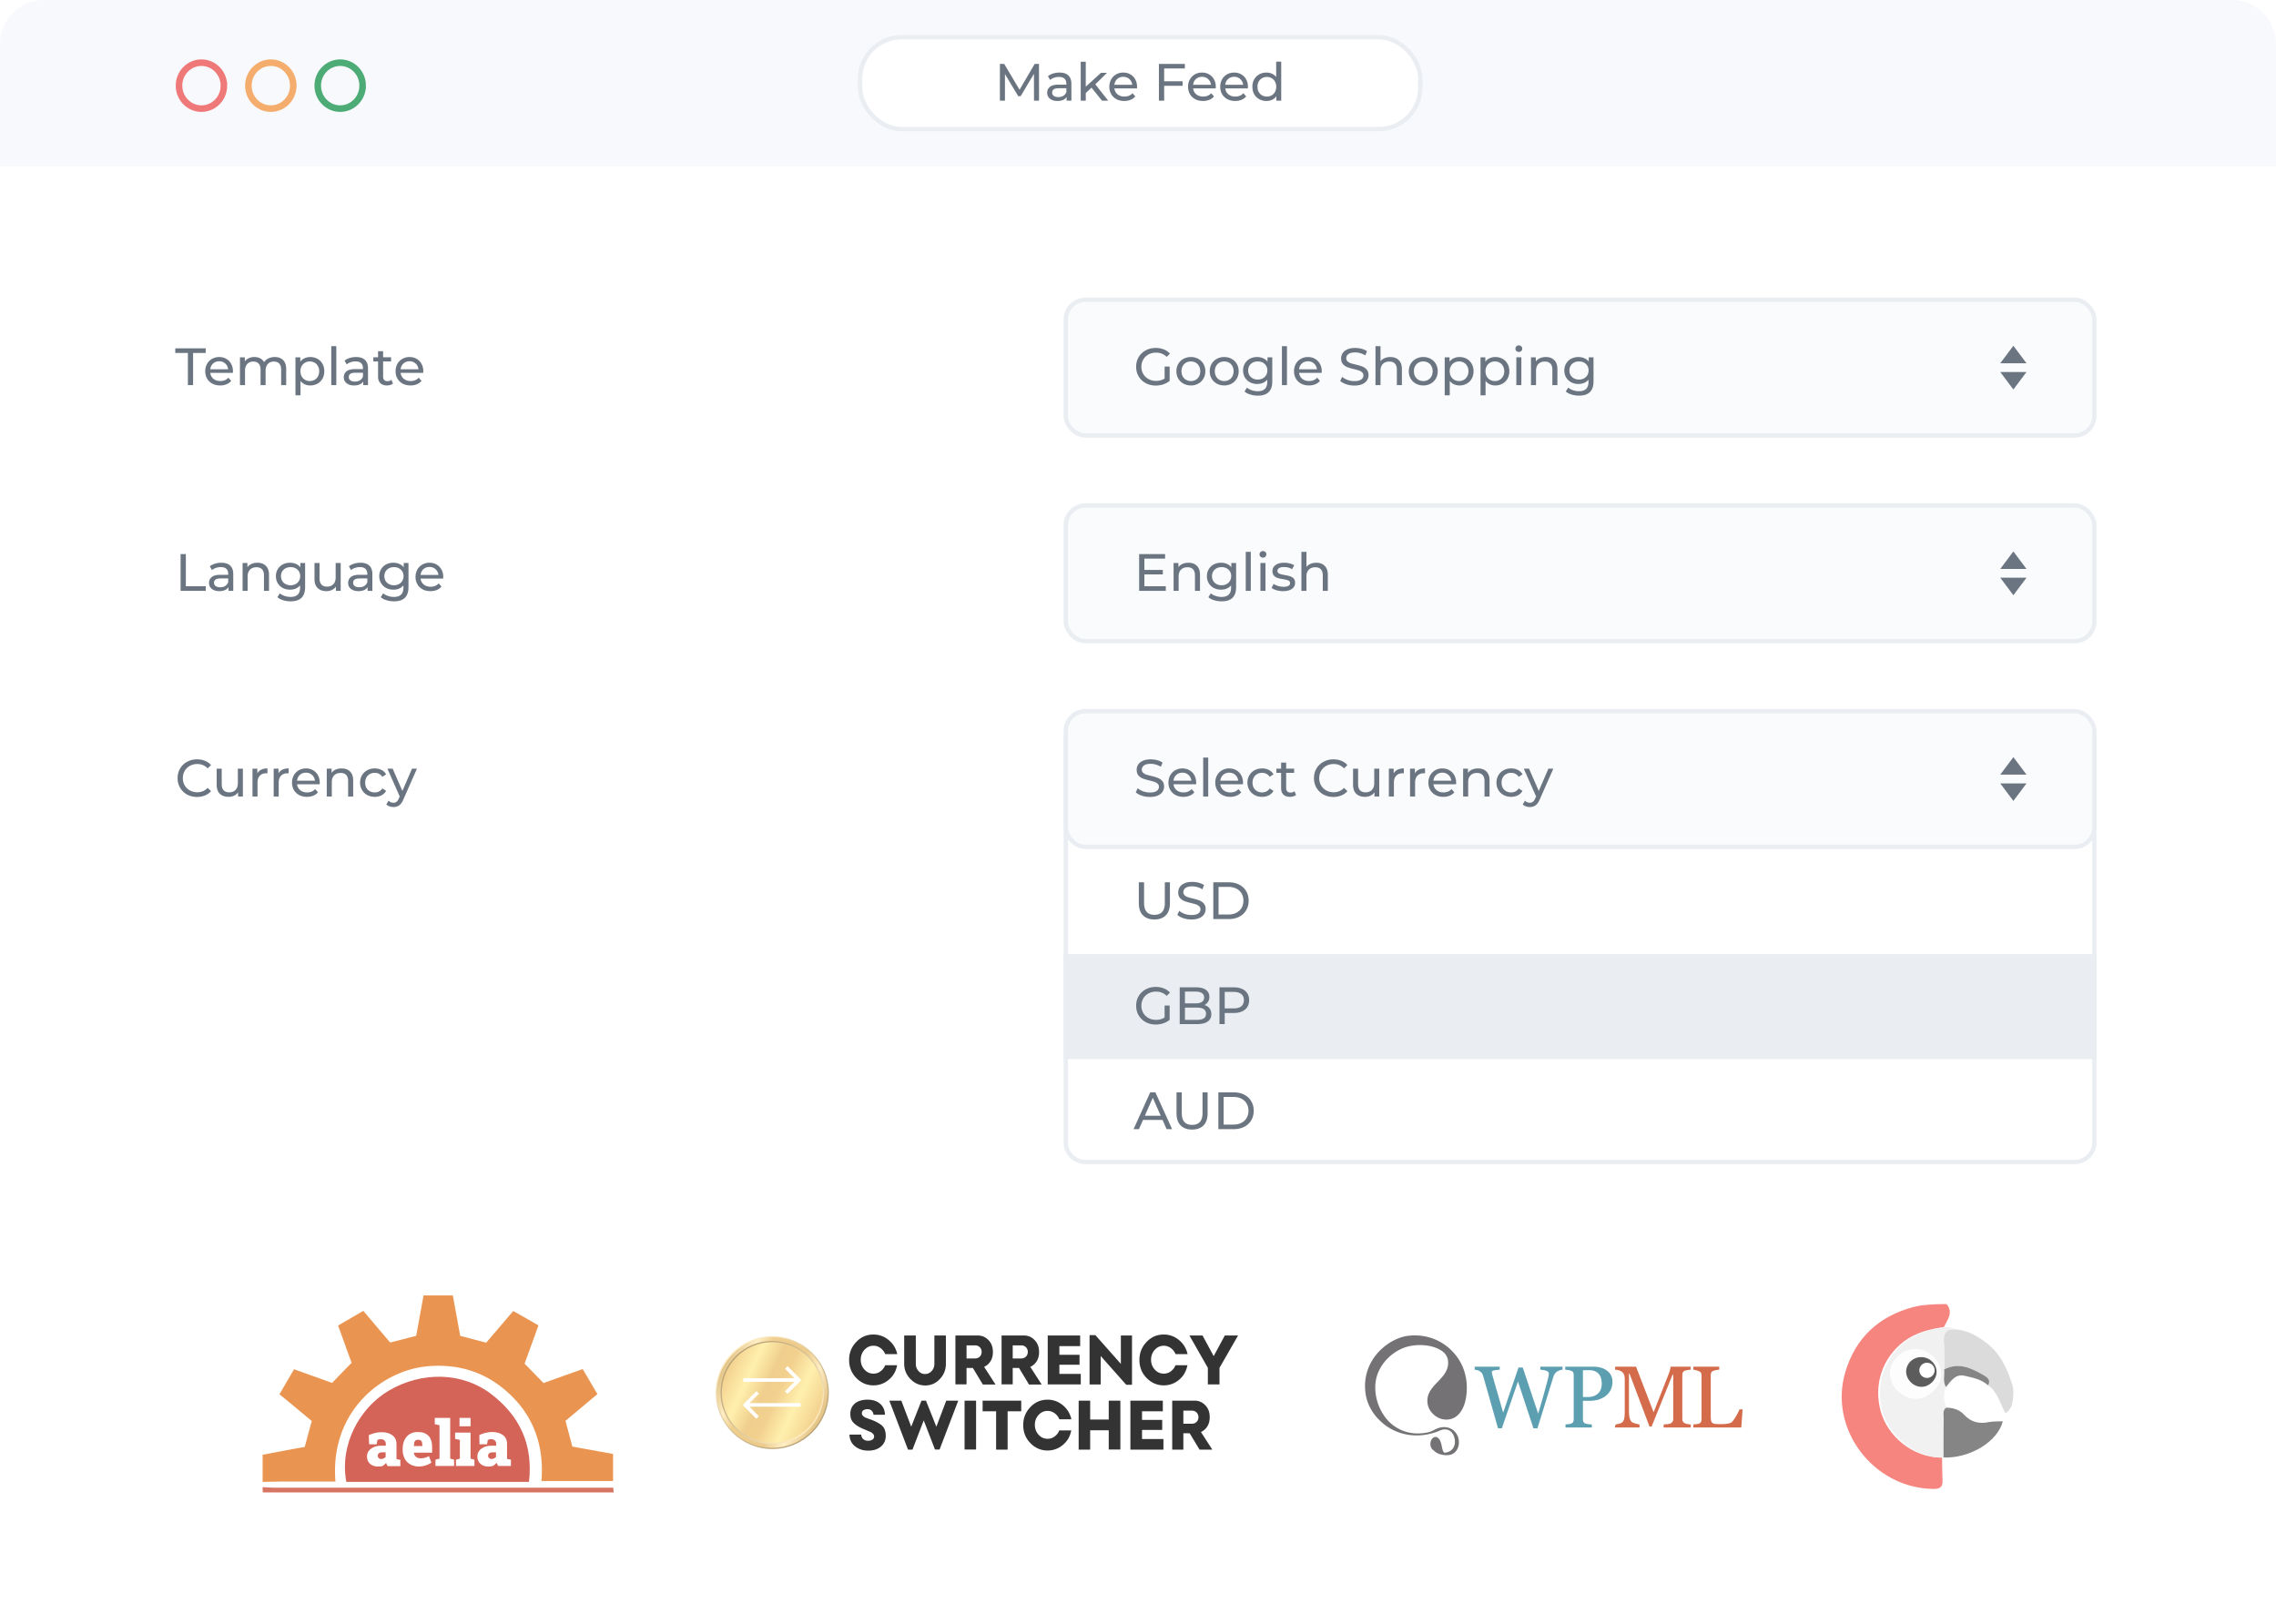 <svg xmlns="http://www.w3.org/2000/svg" xmlns:xlink="http://www.w3.org/1999/xlink" width="520" height="371" fill="none" viewBox="0 0 520 371"><g opacity=".8"><path fill="#fff" d="M0 10C0 4.477 4.477 0 10 0h500c5.523 0 10 4.477 10 10v351c0 5.523-4.477 10-10 10H10c-5.523 0-10-4.477-10-10V10z"/><path fill="#000" d="M203.044 315.277c-1.018.845-2.177 1.268-3.478 1.268-1.527 0-2.827-.564-3.93-1.691-1.103-1.128-1.64-2.51-1.64-4.117 0-1.607.537-2.961 1.64-4.117 1.103-1.156 2.403-1.692 3.93-1.692 1.301 0 2.46.423 3.478 1.269a5.625 5.625 0 0 1 1.951 3.215h-2.743a3.231 3.231 0 0 0-1.074-1.382 2.578 2.578 0 0 0-1.612-.536c-.82 0-1.498.31-2.064.931-.565.62-.848 1.381-.848 2.255 0 .875.283 1.636.848 2.256.566.621 1.244.931 2.064.931.594 0 1.131-.169 1.612-.536.48-.367.848-.818 1.046-1.382h2.742c-.254 1.382-.904 2.482-1.922 3.328zm4.948-.198c-.933-.959-1.414-2.143-1.414-3.496v-6.428h2.658v6.456c0 .649.198 1.184.622 1.664.424.479.905.676 1.498.676.594 0 1.075-.225 1.499-.676.424-.452.622-1.015.622-1.664v-6.456h2.629v6.456c0 1.353-.452 2.509-1.385 3.496-.933.987-2.036 1.466-3.365 1.466-1.328-.028-2.431-.507-3.364-1.494zm16.54 1.24l-2.262-3.749h-1.442v3.749h-2.545v-11.164h5.146c.961 0 1.753.366 2.432 1.071.678.705.989 1.607.989 2.707 0 .789-.17 1.494-.537 2.086a3.274 3.274 0 0 1-1.47 1.297l2.601 4.032h-2.912v-.029zm-3.704-5.92h1.951c.424 0 .791-.141 1.074-.423.283-.282.424-.649.424-1.071 0-.423-.141-.79-.424-1.072a1.454 1.454 0 0 0-1.046-.423h-1.979v2.989zm14.251 5.92l-2.262-3.749h-1.442v3.749h-2.545v-11.164h5.146c.961 0 1.753.366 2.431 1.071.679.705.99 1.607.99 2.707 0 .789-.17 1.494-.537 2.086a3.274 3.274 0 0 1-1.47 1.297l2.601 4.032h-2.912v-.029zm-3.704-5.92h1.951c.424 0 .791-.141 1.074-.423.283-.282.424-.649.424-1.071 0-.423-.141-.79-.424-1.072a1.454 1.454 0 0 0-1.046-.423h-1.979v2.989zm15.551 3.496v2.425h-7.549v-11.165h7.408v2.425h-4.75v1.973h4.608v2.284h-4.608v2.087h4.891v-.029zm11.705-8.742v11.251h-1.328l-5.825-6.57v6.513h-2.544v-11.278h1.328l5.825 6.57v-6.486h2.544zm10.743 10.123c-1.018.846-2.177 1.269-3.478 1.269-1.527 0-2.827-.564-3.93-1.692-1.103-1.128-1.64-2.509-1.64-4.116 0-1.608.537-2.961 1.64-4.117 1.103-1.156 2.403-1.692 3.93-1.692 1.301 0 2.46.423 3.478 1.269a5.626 5.626 0 0 1 1.951 3.214h-2.743a3.228 3.228 0 0 0-1.074-1.381c-.481-.339-1.018-.536-1.612-.536-.82 0-1.498.31-2.064.931-.565.62-.848 1.381-.848 2.255 0 .874.283 1.636.848 2.256.566.62 1.244.93 2.064.93.594 0 1.131-.169 1.612-.535.48-.367.848-.818 1.046-1.382h2.742c-.282 1.382-.904 2.481-1.922 3.327zm9.245-2.734v3.778h-2.658v-3.778l-4.213-7.387h2.997l2.545 4.708 2.544-4.708h3.026l-4.241 7.387zm-83.265 17.93c-.82-.649-1.244-1.551-1.272-2.679h2.686c.028.48.198.818.509 1.072.311.253.679.338 1.074.338.368 0 .679-.085.962-.254.282-.169.395-.423.395-.733a.798.798 0 0 0-.282-.62 1.455 1.455 0 0 0-.594-.423c-.226-.085-.537-.226-.99-.423a16.47 16.47 0 0 1-1.498-.677 6.526 6.526 0 0 1-1.074-.733 2.815 2.815 0 0 1-.764-.986c-.17-.367-.226-.818-.226-1.325 0-.987.368-1.777 1.074-2.369.707-.564 1.668-.846 2.856-.846 1.131 0 2.064.282 2.799.874.735.593 1.131 1.438 1.188 2.566h-2.63a1.432 1.432 0 0 0-.424-.93 1.353 1.353 0 0 0-.933-.339c-.339 0-.65.085-.905.226-.254.141-.396.395-.396.705a.81.81 0 0 0 .255.592c.17.169.339.282.481.366.141.057.452.17.876.339a.656.656 0 0 0 .254.084c.651.226 1.16.451 1.527.649.368.197.764.423 1.103.705.339.282.594.62.735 1.015.141.394.226.845.226 1.381 0 1.043-.367 1.861-1.102 2.481-.736.62-1.697.93-2.913.93-1.187 0-2.177-.338-2.997-.986zm7.832-10.432h2.742l2.262 5.949 2.347-5.949h1.018l2.375 5.949 2.261-5.949h2.743l-4.269 11.165h-1.046l-2.573-6.654-2.573 6.682h-1.018l-4.269-11.193zm17.191 0h2.629v11.165h-2.629V320.04zm12.918 2.425h-3.082v8.768h-2.629v-8.768h-3.082v-2.425h8.821v2.425h-.028zm9.53 7.696c-1.018.846-2.177 1.269-3.478 1.269-1.527 0-2.827-.564-3.93-1.691-1.102-1.128-1.64-2.51-1.64-4.117 0-1.607.538-2.96 1.64-4.116 1.103-1.156 2.403-1.692 3.93-1.692 1.301 0 2.46.423 3.478 1.269a5.626 5.626 0 0 1 1.951 3.214h-2.743a3.22 3.22 0 0 0-1.074-1.381c-.481-.339-1.018-.536-1.612-.536-.82 0-1.498.31-2.064.93-.565.621-.848 1.382-.848 2.256 0 .874.283 1.635.848 2.255.566.621 1.244.931 2.064.931.594 0 1.131-.169 1.612-.536.481-.366.848-.817 1.046-1.381h2.743c-.255 1.409-.905 2.481-1.923 3.326zm13.147-10.121v11.165h-2.658v-4.398h-4.241v4.426h-2.63V320.04h2.63v4.314h4.241v-4.314h2.658zm9.841 8.768v2.425h-7.549V320.04h7.407v2.425h-4.75v1.973h4.609v2.284h-4.609v2.086h4.892zm8.254 2.425l-2.262-3.75h-1.442v3.75h-2.545V320.04h5.146c.961 0 1.753.367 2.432 1.071.678.705.989 1.607.989 2.707 0 .789-.169 1.494-.537 2.086a3.268 3.268 0 0 1-1.47 1.297l2.601 4.032h-2.912zm-3.704-5.921h1.951c.424 0 .792-.141 1.074-.423.283-.282.424-.648.424-1.071 0-.423-.141-.789-.424-1.071a1.452 1.452 0 0 0-1.046-.423h-1.979v2.988z"/><path fill="url(#a)" d="M176.439 331.092c-7.125 0-12.921-5.78-12.921-12.885 0-7.133 5.796-12.885 12.921-12.885 7.125 0 12.921 5.78 12.921 12.885 0 7.105-5.796 12.885-12.921 12.885z"/><path fill="url(#b)" d="M176.439 330.809c-6.983 0-12.638-5.639-12.638-12.603 0-6.964 5.655-12.631 12.638-12.631 6.984 0 12.638 5.639 12.638 12.603 0 6.992-5.654 12.631-12.638 12.631z"/><path fill="url(#c)" d="M176.439 329.993c-6.531 0-11.818-5.273-11.818-11.786 0-6.512 5.287-11.813 11.818-11.813 6.532 0 11.819 5.272 11.819 11.785 0 6.541-5.287 11.814-11.819 11.814z"/><path fill="url(#d)" d="M176.44 329.683c-6.362 0-11.536-5.16-11.536-11.503 0-6.344 5.174-11.504 11.536-11.504 6.362 0 11.536 5.16 11.536 11.504 0 6.372-5.174 11.503-11.536 11.503z"/><path fill="url(#e)" d="M168.89 311.88h14.99v14.1h-14.99z"/><path fill="#fff" d="M182.826 315.614c.17-.169.17-.422 0-.563l-2.884-2.876-.593.564 2.177 2.171H169.82v.817h11.706l-2.177 2.171.565.592 2.912-2.876zm-9.443 7.978l-2.177-2.171h11.705v-.817h-11.705l2.177-2.171-.565-.564-2.884 2.876c-.17.169-.17.423 0 .564l2.856 2.847.593-.564z"/><path fill="#CD523B" d="M60 339.801c.802.04 1.604.12 2.406.12h77.698c.04.441.08.761.12 1.081H60.04c-.04-.4-.04-.801-.04-1.201z"/><path fill="#E47A26" d="M130.762 330.53c-.521-1.999-1.042-3.917-1.563-5.875 2.445-2.038 4.811-4.037 7.296-6.115-1.162-1.958-2.245-3.836-3.367-5.715-3.128 1.119-6.094 2.158-8.941 3.197l-4.33-4.436c1.003-2.757 2.085-5.755 3.167-8.752-1.964-1.119-3.808-2.198-5.773-3.277-2.085 2.478-4.129 4.836-6.174 7.234-2.005-.52-3.929-1.04-5.934-1.559L103.46 296h-6.696a1303.55 1303.55 0 0 1-1.684 9.232c-2.044.519-3.969 1.039-5.933 1.519a977.97 977.97 0 0 1-6.134-7.234c-1.965 1.159-3.85 2.238-5.773 3.357 1.122 3.077 2.165 5.995 3.087 8.512-1.604 1.679-3.007 3.078-4.45 4.596-2.767-.999-5.694-2.038-8.7-3.117-1.163 1.998-2.246 3.877-3.328 5.715a593.483 593.483 0 0 1 7.377 6.115c-.562 2.038-1.043 3.876-1.604 5.915-2.927.519-5.853 1.079-8.78 1.638-.401.08-.401.08-.842.16v6.195c1.483-.04 2.967-.04 4.45-.08h12.188c-1.323-16.386 11.025-25.458 21.008-26.337 6.335-.56 12.108.919 17.079 4.875 6.896 5.476 9.663 12.789 8.981 21.342h16.358v-6.195c-3.168-.559-6.215-1.119-9.302-1.678z"/><path fill="#C93D2E" d="M79.123 338.602c-1.604-8.632 3.127-16.905 9.582-20.782 7.778-4.596 16.999-4.276 23.534.719 6.615 5.076 9.582 11.67 8.62 20.063H79.123z"/><path fill="#fff" d="M86.34 335.085c-.722 0-1.324-.199-1.805-.639-.481-.44-.681-.959-.681-1.679 0-.479.12-.879.4-1.239.281-.359.642-.639 1.163-.879s1.163-.32 1.924-.32h.802v-.399c0-.32-.08-.56-.28-.76-.2-.199-.441-.319-.842-.319-.16 0-.321 0-.441.04s-.28.08-.361.159l-.16.96h-1.724l-.08-2.079a7.94 7.94 0 0 1 1.363-.479c.48-.12 1.002-.2 1.563-.2 1.043 0 1.844.24 2.486.719.641.48.922 1.159.922 2.039v3.117c0 .12 0 .2.04.28l.842.16v1.439h-2.887c-.08-.08-.12-.2-.2-.32-.08-.12-.12-.28-.16-.44-.241.28-.482.52-.762.68-.28.159-.682.159-1.123.159zm.761-1.718c.16 0 .36-.04.521-.12.16-.08.32-.2.481-.32v-1.079h-.761c-.321 0-.602.08-.762.2a.7.7 0 0 0-.28.56c0 .239.08.399.24.559.16.16.32.2.561.2zm8.622 1.719c-.762 0-1.403-.16-1.965-.48-.561-.319-1.002-.759-1.283-1.319-.28-.559-.48-1.199-.48-1.878v-.28c0-.759.12-1.439.4-2.038.28-.599.682-1.079 1.203-1.399a3.285 3.285 0 0 1 1.924-.479c.682 0 1.283.119 1.764.399.481.28.842.64 1.083 1.159.24.52.36 1.159.36 1.879v1.279H94.56v.04c.04.239.12.439.24.639s.281.32.522.44c.24.12.48.16.802.16.32 0 .641-.04.922-.12.28-.08.641-.2.962-.36l.561 1.479c-.36.239-.761.439-1.243.599a4.98 4.98 0 0 1-1.603.28zm-1.163-4.676h1.924v-.2c0-.28-.04-.48-.08-.679a.613.613 0 0 0-.28-.4 1.04 1.04 0 0 0-.562-.16c-.24 0-.44.04-.601.16-.16.12-.24.28-.32.48 0 .279-.081.519-.081.799zm4.932 4.556v-1.439l.923-.24v-7.633l-1.083-.24v-1.439h3.528v9.312l.882.24v1.439h-4.25zm4.689 0v-1.439l.882-.24v-4.276l-1.083-.24v-1.439h3.529v5.955l.882.24v1.439h-4.21zm.802-9.073v-1.918h2.526v1.918h-2.526zm6.575 9.192c-.722 0-1.323-.199-1.804-.639-.481-.44-.682-.959-.682-1.679 0-.479.121-.879.401-1.238.241-.36.642-.64 1.163-.88.521-.239 1.163-.319 1.924-.319h.802v-.4c0-.32-.08-.56-.281-.759-.2-.2-.441-.32-.841-.32-.161 0-.321 0-.441.04-.121.04-.281.08-.361.16l-.161.959h-1.724l-.04-2.118c.441-.2.882-.36 1.363-.48a6.44 6.44 0 0 1 1.564-.2c1.042 0 1.844.24 2.486.72.641.479.922 1.159.922 2.038v3.117c0 .12 0 .2.04.28l.842.16v1.439h-2.887c-.08-.08-.12-.2-.2-.32-.08-.12-.121-.28-.161-.44-.24.28-.481.52-.761.68-.281.159-.722.199-1.163.199zm.762-1.718c.16 0 .361-.04.521-.12.16-.08.321-.2.481-.32v-1.079h-.762c-.32 0-.601.08-.761.2a.698.698 0 0 0-.281.56c0 .239.08.399.24.559.161.16.321.2.562.2z"/><g clip-path="url(#f)"><path fill="#524F54" d="M329.137 329.487c.318.717.279 1.788.749 2.355.039.032.08.061.126.088 2.766-.161 2.914-3.283 1.571-4.735-.613-.562-1.487-.799-2.536-.35-5.494 2.343-10.742.846-13.92-2.383-1.735-1.701-2.885-3.905-3.17-6.296-.908-7.614 5.394-12.413 9.722-12.94 3.898-.473 7.493.862 9.961 3.364 2.675 2.617 4.088 6.572 3.239 11.097-.392 2.084-1.642 4.678-4.444 4.681a4.235 4.235 0 0 1-3.031-1.305 4.046 4.046 0 0 1-1.281-2.694c-.27-4.108 5.074-5.237 4.721-9.364-.063-.735-.387-1.375-.902-1.91-1.629-1.531-4.872-2.124-7.84-1.525-3.653.739-7.163 4.028-7.777 7.985-.495 3.202.643 6.86 3.054 9.314 2.134 2.084 5.219 3.239 9.022 2.378 1.224-.277 2.153-1.415 4.167-1.101a2.92 2.92 0 0 1 1.71.887c1.604 1.482 1.348 4.607-.731 5.315-1.083.37-3.044.075-3.908-.866l-.023-.021a1.07 1.07 0 0 1-.296-.246c-.341-.28-.552-.814-.512-1.41.058-.851.605-1.508 1.22-1.466.25.016.474.145.647.35.218.179.382.462.462.798"/><path fill="#33879E" d="M365.404 318.068c.224-.313.367-.637.441-.973.074-.335.107-.636.107-.904 0-.369-.046-.75-.132-1.137a2.584 2.584 0 0 0-.46-1.012 2.34 2.34 0 0 0-.907-.71c-.379-.171-.849-.256-1.406-.256h-1.394v6.14h1.009c.711 0 1.291-.108 1.732-.33.443-.216.781-.489 1.004-.819l.006.001zm2.995-2.366c0 .723-.144 1.365-.424 1.922a3.893 3.893 0 0 1-1.194 1.387 5.214 5.214 0 0 1-1.646.802 6.968 6.968 0 0 1-1.911.256h-1.572v4.213c0 .227.041.426.114.597.076.177.237.307.472.398.121.046.327.085.625.125.299.04.574.068.826.074v.694h-6.016v-.694c.155-.017.385-.04.688-.074.299-.028.505-.074.626-.125.201-.086.344-.205.429-.369.085-.165.132-.37.132-.626v-10.029c0-.234-.033-.439-.096-.62-.063-.182-.218-.319-.465-.41a4.623 4.623 0 0 0-.748-.187 8.684 8.684 0 0 0-.637-.068v-.695h6.402c1.301 0 2.364.313 3.177.933.809.626 1.217 1.456 1.217 2.496h.001zm-11.402-2.734a2.122 2.122 0 0 0-.569.113 3.104 3.104 0 0 0-.608.267 2.096 2.096 0 0 0-.556.495c-.143.189-.263.444-.372.781-.466 1.507-1.011 3.27-1.63 5.283-.62 2.018-1.285 4.162-2.002 6.442h-.913l-3.538-10.694-3.682 10.694h-.872c-.648-2.285-1.326-4.655-2.019-7.117-.7-2.456-1.171-4.099-1.406-4.935a1.852 1.852 0 0 0-.264-.545 1.786 1.786 0 0 0-.47-.426 1.931 1.931 0 0 0-.574-.25 3.458 3.458 0 0 0-.602-.102v-.695h5.719v.693a8.758 8.758 0 0 0-1.274.148c-.355.074-.533.194-.533.364 0 .063.01.148.033.256.016.108.034.199.045.262.155.574.425 1.519.809 2.844.383 1.324.952 3.303 1.709 5.941l3.505-10.319h.97l3.527 10.542c.477-1.62.884-3.041 1.228-4.252.339-1.212.625-2.247.849-3.105.155-.608.258-1.023.298-1.251.041-.221.058-.415.058-.568 0-.222-.155-.41-.459-.563-.31-.148-.811-.25-1.492-.301v-.694h5.089v.693l-.004-.001z"/><path fill="#C9471F" d="M398.132 322.036l-.298 4.134h-10.956v-.694c.155-.016.384-.039.688-.073.298-.029.505-.074.625-.126.201-.085.344-.204.43-.369.087-.165.132-.37.132-.626v-9.956c0-.221-.04-.415-.114-.586-.075-.17-.224-.307-.448-.409a3.232 3.232 0 0 0-.636-.234 3.406 3.406 0 0 0-.677-.131v-.693h5.919v.693c-.189.005-.424.04-.716.096a6.238 6.238 0 0 0-.637.158.709.709 0 0 0-.46.398 1.424 1.424 0 0 0-.127.607v9.337c0 .426.023.761.063 1 .041.24.143.426.303.557.147.119.371.194.676.227.297.039.717.056 1.255.056.247 0 .499-.005.763-.023.264-.011.516-.039.751-.079.23-.04.442-.091.637-.159s.339-.154.43-.262c.269-.302.585-.757.946-1.366.356-.608.603-1.102.74-1.484h.706l.005.007zm-11.839 4.133h-6.196v-.693c.224-.006.511-.034.866-.074.35-.04.591-.091.723-.165.206-.119.354-.262.453-.426.096-.159.142-.358.142-.603v-10.103h-.15l-4.783 11.837h-.493L372.3 313.86h-.132v8.296c0 .801.05 1.416.155 1.83.101.415.256.717.47.899.142.141.447.272.9.39.452.124.749.194.889.199v.693h-5.66l.221-.695c.292-.03.386-.076.714-.149.326-.075.572-.183.75-.325.234-.182.389-.461.475-.841.086-.382.126-1.013.126-1.9v-7.107c0-.409-.046-.744-.144-1.006a1.536 1.536 0 0 0-.429-.637 1.963 1.963 0 0 0-.746-.398 3.71 3.71 0 0 0-.883-.142v-.694h4.784l4.01 10.417 3.432-8.717a7.89 7.89 0 0 0 .321-1c.086-.347.137-.58.143-.7h4.572v.696a5.165 5.165 0 0 0-.706.085 4.432 4.432 0 0 0-.625.149c-.224.081-.379.212-.452.393a1.436 1.436 0 0 0-.122.597v10.014c0 .234.04.427.119.581.074.153.229.289.453.409.119.068.325.131.63.182.302.057.544.091.722.097v.693h.006z"/></g><path fill="#F2675E" d="M443.706 333.057c.034 1.755.017 3.51.101 5.266.068 1.521-.659 1.906-2.114 1.889-13.768-.184-24.017-13.809-20.059-26.815 2.334-7.69 7.509-12.538 15.306-14.694.66-.184 1.844-.41 1.996-.413 2.419-.306 3.856-.306 5.818-.306 1.573 1.956.186 3.577-.642 5.249-3.282.451-6.444 1.254-9.134 3.293-4.972 3.762-6.968 9.964-5.277 15.999 1.489 5.349 6.986 10.565 14.005 10.532z"/><path fill="#D2D2D2" d="M459.587 321.207s-.525 1.287-1.421 1.688c-1.218-2.24-1.759-4.831-3.941-6.369.727-1.154-.22-1.872-.913-2.257-2.825-1.621-5.751-3.109-9.117-1.354-.034-2.19.017-4.38-.101-6.57-.102-1.972.778-2.741 2.672-2.591 2.875.217 5.209 1.605 7.374 3.327 2.893 2.307 4.347 5.466 5.447 8.843 0 0 .93 1.942 0 5.283z"/><path fill="#EEE" d="M444.517 303.219c.778.034 1.573.05 2.25.535-1.894-.15-2.791.619-2.672 2.591.118 2.19.084 4.38.101 6.57.186 1.338-.389 2.742.423 4.012-.744 1.572-.491 3.16.017 4.731-.846.669-.524 1.605-.541 2.441-.051 2.976-.034 5.951-.034 8.944l.067.033c-7.019.033-12.532-5.182-14.021-10.548-1.674-6.035.305-12.237 5.277-15.999 2.689-2.056 5.852-2.858 9.133-3.31zm-6.765 5.049c-3.129-.05-5.937 2.591-5.92 5.567.017 2.959 2.842 5.734 5.836 5.75 2.875 0 5.767-2.725 5.818-5.483.05-2.992-2.673-5.767-5.734-5.834z"/><path fill="#676668" d="M444.042 333.027c0-2.976-.017-5.952.033-8.945.017-.835-.304-1.772.542-2.44 1.573 0 3.027.434 4.076 1.571 1.607 1.739 3.467 2.19 5.733 1.722 1.015-.2 2.098-.134 3.163-.184-1.184 4.665-7.509 8.493-13.547 8.276zm.56-16.1c-.812-1.27-.237-2.674-.423-4.012 3.365-1.755 6.291-.267 9.116 1.354.693.401 1.641 1.104.913 2.257-1.522-1.371-3.484-1.739-5.361-2.173-2.097-.502-3.129 1.22-4.245 2.574z"/><path fill="#FDFDFD" d="M437.752 308.269c3.044.05 5.784 2.842 5.733 5.834-.05 2.758-2.942 5.483-5.818 5.483-2.993 0-5.818-2.775-5.835-5.75-.017-2.976 2.791-5.617 5.92-5.567zm1.218 1.822c-1.895-.017-3.4 1.388-3.468 3.21-.05 1.872 1.59 3.56 3.468 3.577 1.792.017 3.416-1.521 3.484-3.276.084-1.889-1.522-3.494-3.484-3.511z"/><path fill="#333" d="M438.968 310.09c1.962.017 3.552 1.622 3.485 3.511-.068 1.755-1.709 3.294-3.485 3.277-1.877-.017-3.518-1.706-3.467-3.578.068-1.822 1.573-3.227 3.467-3.21z"/><ellipse cx="440.26" cy="313.11" fill="#fff" rx="1.75" ry="1.74"/><rect width="235" height="31" x="243.5" y="68.5" fill="#F9FAFD" stroke="#E5EAEF" rx="4.5"/><path fill="#465361" d="M460 89l-3-4h6l-3 4zm0-10l3 4h-6l3-4zm-193.92 4.752h1.152v3.276c-.416.344-.9.608-1.452.792a5.428 5.428 0 0 1-1.728.276c-.848 0-1.612-.184-2.292-.552a4.24 4.24 0 0 1-1.608-1.536c-.384-.656-.576-1.392-.576-2.208 0-.816.192-1.552.576-2.208a4.124 4.124 0 0 1 1.608-1.536c.688-.368 1.46-.552 2.316-.552.672 0 1.28.112 1.824.336.552.216 1.02.536 1.404.96l-.744.744c-.672-.648-1.484-.972-2.436-.972-.64 0-1.216.14-1.728.42-.504.272-.9.656-1.188 1.152a3.196 3.196 0 0 0-.432 1.656c0 .608.144 1.16.432 1.656.288.488.684.872 1.188 1.152.512.28 1.084.42 1.716.42.752 0 1.408-.18 1.968-.54v-2.736zm6.006 4.32c-.632 0-1.2-.14-1.704-.42-.504-.28-.9-.664-1.188-1.152a3.357 3.357 0 0 1-.42-1.68c0-.624.14-1.18.42-1.668.288-.496.684-.88 1.188-1.152a3.449 3.449 0 0 1 1.704-.42c.632 0 1.196.14 1.692.42.504.272.896.656 1.176 1.152.288.488.432 1.044.432 1.668 0 .624-.144 1.184-.432 1.68-.28.488-.672.872-1.176 1.152-.496.28-1.06.42-1.692.42zm0-1.008a2.15 2.15 0 0 0 1.092-.276 2.03 2.03 0 0 0 .768-.792c.184-.344.276-.736.276-1.176 0-.44-.092-.828-.276-1.164a1.93 1.93 0 0 0-.768-.792 2.15 2.15 0 0 0-1.092-.276c-.408 0-.776.092-1.104.276-.32.184-.576.448-.768.792a2.385 2.385 0 0 0-.276 1.164c0 .44.092.832.276 1.176.192.336.448.6.768.792.328.184.696.276 1.104.276zm7.617 1.008c-.632 0-1.2-.14-1.704-.42-.504-.28-.9-.664-1.188-1.152a3.357 3.357 0 0 1-.42-1.68c0-.624.14-1.18.42-1.668.288-.496.684-.88 1.188-1.152a3.449 3.449 0 0 1 1.704-.42c.632 0 1.196.14 1.692.42.504.272.896.656 1.176 1.152.288.488.432 1.044.432 1.668 0 .624-.144 1.184-.432 1.68-.28.488-.672.872-1.176 1.152-.496.28-1.06.42-1.692.42zm0-1.008a2.15 2.15 0 0 0 1.092-.276 2.03 2.03 0 0 0 .768-.792c.184-.344.276-.736.276-1.176 0-.44-.092-.828-.276-1.164a1.93 1.93 0 0 0-.768-.792 2.15 2.15 0 0 0-1.092-.276c-.408 0-.776.092-1.104.276-.32.184-.576.448-.768.792a2.385 2.385 0 0 0-.276 1.164c0 .44.092.832.276 1.176.192.336.448.6.768.792.328.184.696.276 1.104.276zm10.977-5.424v5.496c0 1.112-.276 1.932-.828 2.46-.552.536-1.376.804-2.472.804-.6 0-1.172-.084-1.716-.252-.544-.16-.984-.392-1.32-.696l.552-.888c.296.256.66.456 1.092.6.44.152.892.228 1.356.228.744 0 1.292-.176 1.644-.528.36-.352.54-.888.54-1.608v-.504a2.594 2.594 0 0 1-1.008.744c-.392.16-.82.24-1.284.24-.608 0-1.16-.128-1.656-.384a2.968 2.968 0 0 1-1.152-1.092 3.091 3.091 0 0 1-.42-1.608c0-.6.14-1.132.42-1.596.28-.472.664-.836 1.152-1.092a3.557 3.557 0 0 1 1.656-.384c.48 0 .924.088 1.332.264.416.176.756.436 1.02.78v-.984h1.092zm-3.312 5.088c.416 0 .788-.088 1.116-.264.336-.176.596-.42.78-.732.192-.32.288-.68.288-1.08 0-.616-.204-1.112-.612-1.488-.408-.384-.932-.576-1.572-.576-.648 0-1.176.192-1.584.576-.408.376-.612.872-.612 1.488 0 .4.092.76.276 1.08.192.312.452.556.78.732a2.42 2.42 0 0 0 1.14.264zm5.513-7.632h1.152V88h-1.152v-8.904zm9.1 5.76c0 .088-.008.204-.024.348h-5.16c.072.56.316 1.012.732 1.356.424.336.948.504 1.572.504.76 0 1.372-.256 1.836-.768l.636.744a2.777 2.777 0 0 1-1.08.768c-.424.176-.9.264-1.428.264-.672 0-1.268-.136-1.788-.408a3.033 3.033 0 0 1-1.212-1.164 3.357 3.357 0 0 1-.42-1.68c0-.616.136-1.172.408-1.668.28-.496.66-.88 1.14-1.152a3.244 3.244 0 0 1 1.644-.42c.608 0 1.148.14 1.62.42.48.272.852.656 1.116 1.152.272.496.408 1.064.408 1.704zm-3.144-2.304c-.552 0-1.016.168-1.392.504-.368.336-.584.776-.648 1.32h4.08c-.064-.536-.284-.972-.66-1.308-.368-.344-.828-.516-1.38-.516zm10.582 5.544a5.914 5.914 0 0 1-1.836-.288c-.584-.2-1.044-.456-1.38-.768l.444-.936c.32.288.728.524 1.224.708.504.176 1.02.264 1.548.264.696 0 1.216-.116 1.56-.348.344-.24.516-.556.516-.948a.9.9 0 0 0-.288-.696 1.784 1.784 0 0 0-.696-.42c-.272-.096-.66-.204-1.164-.324a12.396 12.396 0 0 1-1.536-.456 2.616 2.616 0 0 1-.996-.696c-.272-.32-.408-.748-.408-1.284 0-.448.116-.852.348-1.212.24-.36.6-.648 1.08-.864.48-.216 1.076-.324 1.788-.324.496 0 .984.064 1.464.192s.892.312 1.236.552l-.396.96a4.199 4.199 0 0 0-1.128-.504 4.08 4.08 0 0 0-1.176-.18c-.68 0-1.192.124-1.536.372-.336.248-.504.568-.504.96 0 .288.096.524.288.708.192.176.428.316.708.42.288.096.676.2 1.164.312.632.152 1.14.304 1.524.456.384.152.712.384.984.696.28.312.42.732.42 1.26 0 .44-.12.844-.36 1.212-.24.36-.604.648-1.092.864-.488.208-1.088.312-1.8.312zm8.233-6.516c.808 0 1.448.236 1.92.708.48.464.72 1.148.72 2.052V88h-1.152v-3.528c0-.616-.148-1.08-.444-1.392-.296-.312-.72-.468-1.272-.468-.624 0-1.116.184-1.476.552-.36.36-.54.88-.54 1.56V88h-1.152v-8.904h1.152v3.444c.24-.304.552-.54.936-.708a3.288 3.288 0 0 1 1.308-.252zm7.531 6.492c-.632 0-1.2-.14-1.704-.42-.504-.28-.9-.664-1.188-1.152a3.357 3.357 0 0 1-.42-1.68c0-.624.14-1.18.42-1.668.288-.496.684-.88 1.188-1.152a3.449 3.449 0 0 1 1.704-.42c.632 0 1.196.14 1.692.42.504.272.896.656 1.176 1.152.288.488.432 1.044.432 1.668 0 .624-.144 1.184-.432 1.68-.28.488-.672.872-1.176 1.152-.496.28-1.06.42-1.692.42zm0-1.008a2.15 2.15 0 0 0 1.092-.276 2.03 2.03 0 0 0 .768-.792c.184-.344.276-.736.276-1.176 0-.44-.092-.828-.276-1.164a1.93 1.93 0 0 0-.768-.792 2.15 2.15 0 0 0-1.092-.276c-.408 0-.776.092-1.104.276-.32.184-.576.448-.768.792a2.385 2.385 0 0 0-.276 1.164c0 .44.092.832.276 1.176.192.336.448.6.768.792.328.184.696.276 1.104.276zm8.265-5.484c.616 0 1.168.136 1.656.408.488.272.868.652 1.14 1.14.28.488.42 1.052.42 1.692 0 .64-.14 1.208-.42 1.704a2.894 2.894 0 0 1-1.14 1.14 3.343 3.343 0 0 1-1.656.408c-.456 0-.876-.088-1.26-.264a2.621 2.621 0 0 1-.96-.768v3.288h-1.152V81.64h1.104v1.008c.256-.352.58-.616.972-.792a3.012 3.012 0 0 1 1.296-.276zm-.096 5.484a2.15 2.15 0 0 0 1.092-.276 2.03 2.03 0 0 0 .768-.792c.192-.344.288-.736.288-1.176 0-.44-.096-.828-.288-1.164a1.93 1.93 0 0 0-.768-.792 2.15 2.15 0 0 0-1.092-.276c-.4 0-.764.096-1.092.288-.32.184-.576.444-.768.78a2.385 2.385 0 0 0-.276 1.164c0 .44.092.832.276 1.176.184.336.44.6.768.792.328.184.692.276 1.092.276zm8.276-5.484c.616 0 1.168.136 1.656.408.488.272.868.652 1.14 1.14.28.488.42 1.052.42 1.692 0 .64-.14 1.208-.42 1.704a2.894 2.894 0 0 1-1.14 1.14 3.343 3.343 0 0 1-1.656.408c-.456 0-.876-.088-1.26-.264a2.621 2.621 0 0 1-.96-.768v3.288h-1.152V81.64h1.104v1.008c.256-.352.58-.616.972-.792a3.012 3.012 0 0 1 1.296-.276zm-.096 5.484a2.15 2.15 0 0 0 1.092-.276 2.03 2.03 0 0 0 .768-.792c.192-.344.288-.736.288-1.176 0-.44-.096-.828-.288-1.164a1.93 1.93 0 0 0-.768-.792 2.15 2.15 0 0 0-1.092-.276c-.4 0-.764.096-1.092.288-.32.184-.576.444-.768.78a2.385 2.385 0 0 0-.276 1.164c0 .44.092.832.276 1.176.184.336.44.6.768.792.328.184.692.276 1.092.276zm4.904-5.424h1.152V88h-1.152v-6.36zm.576-1.224a.789.789 0 0 1-.564-.216.718.718 0 0 1-.216-.528c0-.208.072-.384.216-.528a.766.766 0 0 1 .564-.228c.224 0 .408.072.552.216a.662.662 0 0 1 .228.516c0 .216-.076.4-.228.552a.748.748 0 0 1-.552.216zm6.171 1.164c.808 0 1.448.236 1.92.708.48.464.72 1.148.72 2.052V88h-1.152v-3.528c0-.616-.148-1.08-.444-1.392-.296-.312-.72-.468-1.272-.468-.624 0-1.116.184-1.476.552-.36.36-.54.88-.54 1.56V88h-1.152v-6.36h1.104v.96c.232-.328.544-.58.936-.756.4-.176.852-.264 1.356-.264zm10.891.06v5.496c0 1.112-.276 1.932-.828 2.46-.552.536-1.376.804-2.472.804-.6 0-1.172-.084-1.716-.252-.544-.16-.984-.392-1.32-.696l.552-.888c.296.256.66.456 1.092.6.44.152.892.228 1.356.228.744 0 1.292-.176 1.644-.528.36-.352.54-.888.54-1.608v-.504a2.594 2.594 0 0 1-1.008.744c-.392.16-.82.24-1.284.24-.608 0-1.16-.128-1.656-.384a2.968 2.968 0 0 1-1.152-1.092 3.091 3.091 0 0 1-.42-1.608c0-.6.14-1.132.42-1.596.28-.472.664-.836 1.152-1.092a3.557 3.557 0 0 1 1.656-.384c.48 0 .924.088 1.332.264.416.176.756.436 1.02.78v-.984h1.092zm-3.312 5.088c.416 0 .788-.088 1.116-.264.336-.176.596-.42.78-.732.192-.32.288-.68.288-1.08 0-.616-.204-1.112-.612-1.488-.408-.384-.932-.576-1.572-.576-.648 0-1.176.192-1.584.576-.408.376-.612.872-.612 1.488 0 .4.092.76.276 1.08.192.312.452.556.78.732a2.42 2.42 0 0 0 1.14.264zM42.928 80.644h-2.88V79.6h6.948v1.044h-2.88V88h-1.188v-7.356zm10.299 4.212c0 .088-.008.204-.024.348h-5.16c.072.56.316 1.012.732 1.356.424.336.948.504 1.572.504.76 0 1.372-.256 1.836-.768l.636.744a2.777 2.777 0 0 1-1.08.768c-.424.176-.9.264-1.428.264-.672 0-1.268-.136-1.788-.408A3.033 3.033 0 0 1 47.31 86.5a3.357 3.357 0 0 1-.42-1.68c0-.616.136-1.172.408-1.668.28-.496.66-.88 1.14-1.152a3.244 3.244 0 0 1 1.644-.42c.608 0 1.148.14 1.62.42.48.272.852.656 1.116 1.152.272.496.408 1.064.408 1.704zm-3.144-2.304c-.552 0-1.016.168-1.392.504-.368.336-.584.776-.648 1.32h4.08c-.064-.536-.284-.972-.66-1.308-.368-.344-.828-.516-1.38-.516zm12.7-.972c.8 0 1.431.232 1.895.696.472.464.708 1.152.708 2.064V88h-1.152v-3.528c0-.616-.144-1.08-.432-1.392-.28-.312-.684-.468-1.212-.468-.584 0-1.048.184-1.392.552-.344.36-.516.88-.516 1.56V88H59.53v-3.528c0-.616-.144-1.08-.432-1.392-.28-.312-.684-.468-1.212-.468-.584 0-1.048.184-1.392.552-.344.36-.516.88-.516 1.56V88h-1.152v-6.36h1.104v.948c.232-.328.536-.576.912-.744a2.995 2.995 0 0 1 1.284-.264c.496 0 .936.1 1.32.3.384.2.68.492.888.876.24-.368.572-.656.996-.864a3.304 3.304 0 0 1 1.452-.312zm8.095 0c.616 0 1.168.136 1.656.408.488.272.868.652 1.14 1.14.28.488.42 1.052.42 1.692 0 .64-.14 1.208-.42 1.704a2.894 2.894 0 0 1-1.14 1.14 3.343 3.343 0 0 1-1.656.408c-.456 0-.876-.088-1.26-.264a2.621 2.621 0 0 1-.96-.768v3.288h-1.152V81.64h1.104v1.008c.256-.352.58-.616.972-.792a3.012 3.012 0 0 1 1.296-.276zm-.096 5.484a2.15 2.15 0 0 0 1.092-.276 2.03 2.03 0 0 0 .768-.792c.192-.344.288-.736.288-1.176 0-.44-.096-.828-.288-1.164a1.93 1.93 0 0 0-.768-.792 2.15 2.15 0 0 0-1.092-.276c-.4 0-.764.096-1.092.288-.32.184-.576.444-.768.78a2.385 2.385 0 0 0-.276 1.164c0 .44.092.832.276 1.176.184.336.44.6.768.792.328.184.692.276 1.092.276zm4.904-7.968h1.152V88h-1.152v-8.904zm5.667 2.484c.88 0 1.552.216 2.016.648.472.432.708 1.076.708 1.932V88h-1.092v-.84a1.853 1.853 0 0 1-.828.684c-.352.152-.772.228-1.26.228-.712 0-1.284-.172-1.716-.516-.424-.344-.636-.796-.636-1.356s.204-1.008.612-1.344c.408-.344 1.056-.516 1.944-.516h1.824v-.228c0-.496-.144-.876-.432-1.14-.288-.264-.712-.396-1.272-.396-.376 0-.744.064-1.104.192a2.76 2.76 0 0 0-.912.492l-.48-.864c.328-.264.72-.464 1.176-.6.456-.144.94-.216 1.452-.216zm-.264 5.604c.44 0 .82-.096 1.14-.288.32-.2.552-.48.696-.84v-.888H81.15c-.976 0-1.464.328-1.464.984 0 .32.124.572.372.756.248.184.592.276 1.032.276zm8.696.444a1.79 1.79 0 0 1-.624.336 2.74 2.74 0 0 1-.768.108c-.64 0-1.136-.172-1.488-.516-.352-.344-.528-.836-.528-1.476v-3.492h-1.08v-.948h1.08v-1.392h1.152v1.392h1.824v.948H87.53v3.444c0 .344.084.608.252.792.176.184.424.276.744.276.352 0 .652-.1.9-.3l.36.828zm6.93-2.772c0 .088-.008.204-.024.348h-5.16c.072.56.316 1.012.732 1.356.424.336.948.504 1.572.504.76 0 1.372-.256 1.836-.768l.636.744a2.777 2.777 0 0 1-1.08.768c-.424.176-.9.264-1.428.264-.672 0-1.268-.136-1.788-.408a3.033 3.033 0 0 1-1.212-1.164 3.357 3.357 0 0 1-.42-1.68c0-.616.136-1.172.408-1.668.28-.496.66-.88 1.14-1.152a3.244 3.244 0 0 1 1.644-.42c.608 0 1.148.14 1.62.42.48.272.852.656 1.116 1.152.272.496.408 1.064.408 1.704zm-3.144-2.304c-.552 0-1.016.168-1.392.504-.368.336-.584.776-.648 1.32h4.08c-.064-.536-.284-.972-.66-1.308-.368-.344-.828-.516-1.38-.516z"/><rect width="235" height="31" x="243.5" y="115.5" fill="#F9FAFD" stroke="#E5EAEF" rx="4.5"/><path fill="#465361" d="M460 136l-3-4h6l-3 4zm0-10l3 4h-6l3-4zm-193.644 7.956V135h-6.096v-8.4h5.928v1.044h-4.728v2.58h4.212v1.02h-4.212v2.712h4.896zm5.171-5.376c.808 0 1.448.236 1.92.708.48.464.72 1.148.72 2.052V135h-1.152v-3.528c0-.616-.148-1.08-.444-1.392-.296-.312-.72-.468-1.272-.468-.624 0-1.116.184-1.476.552-.36.36-.54.88-.54 1.56V135h-1.152v-6.36h1.104v.96c.232-.328.544-.58.936-.756.4-.176.852-.264 1.356-.264zm10.891.06v5.496c0 1.112-.276 1.932-.828 2.46-.552.536-1.376.804-2.472.804-.6 0-1.172-.084-1.716-.252-.544-.16-.984-.392-1.32-.696l.552-.888c.296.256.66.456 1.092.6.44.152.892.228 1.356.228.744 0 1.292-.176 1.644-.528.36-.352.54-.888.54-1.608v-.504a2.594 2.594 0 0 1-1.008.744c-.392.16-.82.24-1.284.24-.608 0-1.16-.128-1.656-.384a2.968 2.968 0 0 1-1.152-1.092 3.091 3.091 0 0 1-.42-1.608c0-.6.14-1.132.42-1.596.28-.472.664-.836 1.152-1.092a3.557 3.557 0 0 1 1.656-.384c.48 0 .924.088 1.332.264.416.176.756.436 1.02.78v-.984h1.092zm-3.312 5.088c.416 0 .788-.088 1.116-.264.336-.176.596-.42.78-.732.192-.32.288-.68.288-1.08 0-.616-.204-1.112-.612-1.488-.408-.384-.932-.576-1.572-.576-.648 0-1.176.192-1.584.576-.408.376-.612.872-.612 1.488 0 .4.092.76.276 1.08.192.312.452.556.78.732a2.42 2.42 0 0 0 1.14.264zm5.513-7.632h1.152V135h-1.152v-8.904zm3.352 2.544h1.152V135h-1.152v-6.36zm.576-1.224a.789.789 0 0 1-.564-.216.718.718 0 0 1-.216-.528c0-.208.072-.384.216-.528a.766.766 0 0 1 .564-.228c.224 0 .408.072.552.216a.662.662 0 0 1 .228.516c0 .216-.076.4-.228.552a.748.748 0 0 1-.552.216zm4.599 7.656c-.52 0-1.02-.068-1.5-.204-.48-.144-.856-.324-1.128-.54l.48-.912c.28.2.62.36 1.02.48s.804.18 1.212.18c1.008 0 1.512-.288 1.512-.864a.56.56 0 0 0-.204-.456 1.235 1.235 0 0 0-.516-.24 9.055 9.055 0 0 0-.864-.18 8.75 8.75 0 0 1-1.26-.276 1.937 1.937 0 0 1-.828-.528c-.232-.248-.348-.596-.348-1.044 0-.576.24-1.036.72-1.38.48-.352 1.124-.528 1.932-.528.424 0 .848.052 1.272.156.424.104.772.244 1.044.42l-.492.912c-.52-.336-1.132-.504-1.836-.504-.488 0-.86.08-1.116.24-.256.16-.384.372-.384.636 0 .208.072.372.216.492.144.12.32.208.528.264.216.056.516.12.9.192.512.088.924.184 1.236.288.32.096.592.264.816.504.224.24.336.576.336 1.008 0 .576-.248 1.036-.744 1.38-.488.336-1.156.504-2.004.504zm7.584-6.492c.808 0 1.448.236 1.92.708.48.464.72 1.148.72 2.052V135h-1.152v-3.528c0-.616-.148-1.08-.444-1.392-.296-.312-.72-.468-1.272-.468-.624 0-1.116.184-1.476.552-.36.36-.54.88-.54 1.56V135h-1.152v-8.904h1.152v3.444c.24-.304.552-.54.936-.708a3.288 3.288 0 0 1 1.308-.252zM41.26 126.6h1.2v7.356h4.548V135H41.26v-8.4zm9.308 1.98c.88 0 1.552.216 2.016.648.472.432.708 1.076.708 1.932V135H52.2v-.84a1.853 1.853 0 0 1-.828.684c-.352.152-.772.228-1.26.228-.712 0-1.284-.172-1.716-.516-.424-.344-.636-.796-.636-1.356s.204-1.008.612-1.344c.408-.344 1.056-.516 1.944-.516h1.824v-.228c0-.496-.144-.876-.432-1.14-.288-.264-.712-.396-1.272-.396-.376 0-.744.064-1.104.192a2.76 2.76 0 0 0-.912.492l-.48-.864c.328-.264.72-.464 1.176-.6.456-.144.94-.216 1.452-.216zm-.264 5.604c.44 0 .82-.096 1.14-.288.32-.2.552-.48.696-.84v-.888h-1.776c-.976 0-1.464.328-1.464.984 0 .32.124.572.372.756.248.184.592.276 1.032.276zm8.516-5.604c.808 0 1.448.236 1.92.708.48.464.72 1.148.72 2.052V135h-1.152v-3.528c0-.616-.148-1.08-.444-1.392-.296-.312-.72-.468-1.272-.468-.624 0-1.116.184-1.476.552-.36.36-.54.88-.54 1.56V135h-1.152v-6.36h1.104v.96c.232-.328.544-.58.936-.756.4-.176.852-.264 1.356-.264zm10.891.06v5.496c0 1.112-.276 1.932-.828 2.46-.552.536-1.376.804-2.472.804-.6 0-1.172-.084-1.716-.252-.544-.16-.984-.392-1.32-.696l.552-.888c.296.256.66.456 1.092.6.44.152.892.228 1.356.228.744 0 1.292-.176 1.644-.528.36-.352.54-.888.54-1.608v-.504a2.594 2.594 0 0 1-1.008.744c-.392.16-.82.24-1.284.24-.608 0-1.16-.128-1.656-.384a2.968 2.968 0 0 1-1.152-1.092 3.091 3.091 0 0 1-.42-1.608c0-.6.14-1.132.42-1.596.28-.472.664-.836 1.152-1.092a3.557 3.557 0 0 1 1.656-.384c.48 0 .924.088 1.332.264.416.176.756.436 1.02.78v-.984h1.092zm-3.312 5.088c.416 0 .788-.088 1.116-.264.336-.176.596-.42.78-.732.192-.32.288-.68.288-1.08 0-.616-.204-1.112-.612-1.488-.408-.384-.932-.576-1.572-.576-.648 0-1.176.192-1.584.576-.408.376-.612.872-.612 1.488 0 .4.092.76.276 1.08.192.312.452.556.78.732a2.42 2.42 0 0 0 1.14.264zm11.441-5.088V135h-1.092v-.96c-.232.328-.54.584-.924.768a2.879 2.879 0 0 1-1.236.264c-.848 0-1.516-.232-2.004-.696-.488-.472-.732-1.164-.732-2.076v-3.66h1.152v3.528c0 .616.148 1.084.444 1.404.296.312.72.468 1.272.468.608 0 1.088-.184 1.44-.552.352-.368.528-.888.528-1.56v-3.288h1.152zm4.51-.06c.88 0 1.551.216 2.015.648.472.432.708 1.076.708 1.932V135h-1.092v-.84a1.853 1.853 0 0 1-.828.684c-.352.152-.772.228-1.26.228-.712 0-1.284-.172-1.716-.516-.424-.344-.636-.796-.636-1.356s.204-1.008.612-1.344c.408-.344 1.056-.516 1.944-.516h1.824v-.228c0-.496-.144-.876-.432-1.14-.288-.264-.712-.396-1.272-.396-.376 0-.744.064-1.104.192a2.76 2.76 0 0 0-.912.492l-.48-.864c.328-.264.72-.464 1.176-.6.456-.144.94-.216 1.452-.216zm-.265 5.604c.44 0 .82-.096 1.14-.288.32-.2.552-.48.696-.84v-.888h-1.776c-.976 0-1.464.328-1.464.984 0 .32.124.572.372.756.248.184.592.276 1.032.276zm11.24-5.544v5.496c0 1.112-.277 1.932-.829 2.46-.552.536-1.376.804-2.472.804-.6 0-1.172-.084-1.716-.252-.544-.16-.984-.392-1.32-.696l.552-.888c.296.256.66.456 1.092.6.44.152.892.228 1.356.228.744 0 1.292-.176 1.644-.528.36-.352.54-.888.54-1.608v-.504a2.594 2.594 0 0 1-1.008.744c-.392.16-.82.24-1.284.24-.608 0-1.16-.128-1.656-.384a2.968 2.968 0 0 1-1.152-1.092 3.091 3.091 0 0 1-.42-1.608c0-.6.14-1.132.42-1.596.28-.472.664-.836 1.152-1.092a3.557 3.557 0 0 1 1.656-.384c.48 0 .924.088 1.332.264.416.176.756.436 1.02.78v-.984h1.092zm-3.313 5.088c.416 0 .788-.088 1.116-.264.336-.176.596-.42.78-.732.192-.32.288-.68.288-1.08 0-.616-.204-1.112-.612-1.488-.408-.384-.932-.576-1.572-.576-.648 0-1.176.192-1.584.576-.408.376-.612.872-.612 1.488 0 .4.092.76.276 1.08.192.312.452.556.78.732a2.42 2.42 0 0 0 1.14.264zm11.262-1.872c0 .088-.008.204-.024.348h-5.16c.072.56.316 1.012.732 1.356.424.336.948.504 1.572.504.76 0 1.372-.256 1.836-.768l.636.744a2.776 2.776 0 0 1-1.08.768c-.424.176-.9.264-1.428.264-.672 0-1.268-.136-1.788-.408a3.033 3.033 0 0 1-1.212-1.164 3.357 3.357 0 0 1-.42-1.68c0-.616.136-1.172.408-1.668.28-.496.66-.88 1.14-1.152a3.244 3.244 0 0 1 1.644-.42c.608 0 1.148.14 1.62.42.48.272.852.656 1.116 1.152.272.496.408 1.064.408 1.704zm-3.144-2.304c-.552 0-1.016.168-1.392.504-.368.336-.584.776-.648 1.32h4.08c-.064-.536-.284-.972-.66-1.308-.368-.344-.828-.516-1.38-.516z"/><path fill="#fff" stroke="#E5EAEF" d="M243.5 168.5h235V261a4.5 4.5 0 0 1-4.5 4.5H248a4.5 4.5 0 0 1-4.5-4.5v-92.5z"/><path fill="#E5EAEF" d="M243 218h236v24H243z"/><path fill="#465361" d="M263.74 210.096c-1.12 0-1.992-.32-2.616-.96-.624-.64-.936-1.56-.936-2.76V201.6h1.2v4.728c0 1.8.788 2.7 2.364 2.7.768 0 1.356-.22 1.764-.66.408-.448.612-1.128.612-2.04V201.6h1.164v4.776c0 1.208-.312 2.132-.936 2.772-.624.632-1.496.948-2.616.948zm8.46 0a5.914 5.914 0 0 1-1.836-.288c-.584-.2-1.044-.456-1.38-.768l.444-.936c.32.288.728.524 1.224.708.504.176 1.02.264 1.548.264.696 0 1.216-.116 1.56-.348.344-.24.516-.556.516-.948a.9.9 0 0 0-.288-.696 1.784 1.784 0 0 0-.696-.42c-.272-.096-.66-.204-1.164-.324a12.396 12.396 0 0 1-1.536-.456 2.616 2.616 0 0 1-.996-.696c-.272-.32-.408-.748-.408-1.284 0-.448.116-.852.348-1.212.24-.36.6-.648 1.08-.864.48-.216 1.076-.324 1.788-.324.496 0 .984.064 1.464.192s.892.312 1.236.552l-.396.96a4.199 4.199 0 0 0-1.128-.504 4.08 4.08 0 0 0-1.176-.18c-.68 0-1.192.124-1.536.372-.336.248-.504.568-.504.96 0 .288.096.524.288.708.192.176.428.316.708.42.288.096.676.2 1.164.312.632.152 1.14.304 1.524.456.384.152.712.384.984.696.28.312.42.732.42 1.26 0 .44-.12.844-.36 1.212-.24.36-.604.648-1.092.864-.488.208-1.088.312-1.8.312zm5.005-8.496h3.54c.888 0 1.676.176 2.364.528.688.352 1.22.848 1.596 1.488.384.632.576 1.36.576 2.184 0 .824-.192 1.556-.576 2.196a3.852 3.852 0 0 1-1.596 1.476c-.688.352-1.476.528-2.364.528h-3.54v-8.4zm3.468 7.356c.68 0 1.276-.132 1.788-.396.52-.264.92-.632 1.2-1.104.28-.48.42-1.032.42-1.656 0-.624-.14-1.172-.42-1.644-.28-.48-.68-.852-1.2-1.116-.512-.264-1.108-.396-1.788-.396h-2.268v6.312h2.268zm-14.593 20.796h1.152v3.276c-.416.344-.9.608-1.452.792a5.428 5.428 0 0 1-1.728.276c-.848 0-1.612-.184-2.292-.552a4.24 4.24 0 0 1-1.608-1.536c-.384-.656-.576-1.392-.576-2.208 0-.816.192-1.552.576-2.208a4.124 4.124 0 0 1 1.608-1.536c.688-.368 1.46-.552 2.316-.552.672 0 1.28.112 1.824.336.552.216 1.02.536 1.404.96l-.744.744c-.672-.648-1.484-.972-2.436-.972-.64 0-1.216.14-1.728.42-.504.272-.9.656-1.188 1.152a3.196 3.196 0 0 0-.432 1.656c0 .608.144 1.16.432 1.656.288.488.684.872 1.188 1.152.512.28 1.084.42 1.716.42.752 0 1.408-.18 1.968-.54v-2.736zm9.102-.108c.488.136.872.384 1.152.744.28.352.42.8.42 1.344 0 .728-.276 1.288-.828 1.68-.544.392-1.34.588-2.388.588h-4.008v-8.4h3.768c.96 0 1.7.192 2.22.576.528.384.792.916.792 1.596 0 .44-.104.82-.312 1.14-.2.32-.472.564-.816.732zm-4.452-3.072v2.688h2.46c.616 0 1.088-.112 1.416-.336.336-.232.504-.568.504-1.008 0-.44-.168-.772-.504-.996-.328-.232-.8-.348-1.416-.348h-2.46zm2.76 6.456c.68 0 1.192-.112 1.536-.336.344-.224.516-.576.516-1.056 0-.936-.684-1.404-2.052-1.404h-2.76v2.796h2.76zm8.398-7.428c1.088 0 1.944.26 2.568.78.624.52.936 1.236.936 2.148 0 .912-.312 1.628-.936 2.148-.624.52-1.48.78-2.568.78h-2.076V234h-1.2v-8.4h3.276zm-.036 4.812c.76 0 1.34-.16 1.74-.48.4-.328.6-.796.6-1.404 0-.608-.2-1.072-.6-1.392-.4-.328-.98-.492-1.74-.492h-2.04v3.768h2.04zm-16.24 25.488h-4.464l-.924 2.1h-1.236l3.804-8.4h1.188l3.816 8.4h-1.26l-.924-2.1zm-.42-.96l-1.812-4.116-1.812 4.116h3.624zm7.161 3.156c-1.12 0-1.992-.32-2.616-.96-.624-.64-.936-1.56-.936-2.76V249.6h1.2v4.728c0 1.8.788 2.7 2.364 2.7.768 0 1.356-.22 1.764-.66.408-.448.612-1.128.612-2.04V249.6h1.164v4.776c0 1.208-.312 2.132-.936 2.772-.624.632-1.496.948-2.616.948zm6.012-8.496h3.54c.888 0 1.676.176 2.364.528.688.352 1.22.848 1.596 1.488.384.632.576 1.36.576 2.184 0 .824-.192 1.556-.576 2.196a3.852 3.852 0 0 1-1.596 1.476c-.688.352-1.476.528-2.364.528h-3.54v-8.4zm3.468 7.356c.68 0 1.276-.132 1.788-.396.52-.264.92-.632 1.2-1.104.28-.48.42-1.032.42-1.656 0-.624-.14-1.172-.42-1.644-.28-.48-.68-.852-1.2-1.116-.512-.264-1.108-.396-1.788-.396h-2.268v6.312h2.268z"/><rect width="235" height="31" x="243.5" y="162.5" fill="#F9FAFD" stroke="#E5EAEF" rx="4.5"/><path fill="#465361" d="M460 183l-3-4h6l-3 4zm0-10l3 4h-6l3-4zm-197.292 9.096a5.914 5.914 0 0 1-1.836-.288c-.584-.2-1.044-.456-1.38-.768l.444-.936c.32.288.728.524 1.224.708.504.176 1.02.264 1.548.264.696 0 1.216-.116 1.56-.348.344-.24.516-.556.516-.948a.9.9 0 0 0-.288-.696 1.784 1.784 0 0 0-.696-.42c-.272-.096-.66-.204-1.164-.324a12.396 12.396 0 0 1-1.536-.456 2.616 2.616 0 0 1-.996-.696c-.272-.32-.408-.748-.408-1.284 0-.448.116-.852.348-1.212.24-.36.6-.648 1.08-.864.48-.216 1.076-.324 1.788-.324.496 0 .984.064 1.464.192s.892.312 1.236.552l-.396.96a4.199 4.199 0 0 0-1.128-.504 4.08 4.08 0 0 0-1.176-.18c-.68 0-1.192.124-1.536.372-.336.248-.504.568-.504.96 0 .288.096.524.288.708.192.176.428.316.708.42.288.096.676.2 1.164.312.632.152 1.14.304 1.524.456.384.152.712.384.984.696.28.312.42.732.42 1.26 0 .44-.12.844-.36 1.212-.24.36-.604.648-1.092.864-.488.208-1.088.312-1.8.312zm10.585-3.24c0 .088-.008.204-.024.348h-5.16c.072.56.316 1.012.732 1.356.424.336.948.504 1.572.504.76 0 1.372-.256 1.836-.768l.636.744a2.777 2.777 0 0 1-1.08.768c-.424.176-.9.264-1.428.264-.672 0-1.268-.136-1.788-.408a3.033 3.033 0 0 1-1.212-1.164 3.357 3.357 0 0 1-.42-1.68c0-.616.136-1.172.408-1.668.28-.496.66-.88 1.14-1.152a3.244 3.244 0 0 1 1.644-.42c.608 0 1.148.14 1.62.42.48.272.852.656 1.116 1.152.272.496.408 1.064.408 1.704zm-3.144-2.304c-.552 0-1.016.168-1.392.504-.368.336-.584.776-.648 1.32h4.08c-.064-.536-.284-.972-.66-1.308-.368-.344-.828-.516-1.38-.516zm4.744-3.456h1.152V182h-1.152v-8.904zm9.099 5.76c0 .088-.008.204-.024.348h-5.16c.072.56.316 1.012.732 1.356.424.336.948.504 1.572.504.76 0 1.372-.256 1.836-.768l.636.744a2.777 2.777 0 0 1-1.08.768c-.424.176-.9.264-1.428.264-.672 0-1.268-.136-1.788-.408a3.033 3.033 0 0 1-1.212-1.164 3.357 3.357 0 0 1-.42-1.68c0-.616.136-1.172.408-1.668.28-.496.66-.88 1.14-1.152a3.244 3.244 0 0 1 1.644-.42c.608 0 1.148.14 1.62.42.48.272.852.656 1.116 1.152.272.496.408 1.064.408 1.704zm-3.144-2.304c-.552 0-1.016.168-1.392.504-.368.336-.584.776-.648 1.32h4.08c-.064-.536-.284-.972-.66-1.308-.368-.344-.828-.516-1.38-.516zm7.516 5.52c-.648 0-1.228-.14-1.74-.42-.504-.28-.9-.664-1.188-1.152a3.284 3.284 0 0 1-.432-1.68c0-.624.144-1.18.432-1.668.288-.496.684-.88 1.188-1.152.512-.28 1.092-.42 1.74-.42.576 0 1.088.116 1.536.348a2.47 2.47 0 0 1 1.056 1.008l-.876.564a1.957 1.957 0 0 0-.744-.684 2.122 2.122 0 0 0-.984-.228 2.31 2.31 0 0 0-1.128.276 2.008 2.008 0 0 0-.78.792 2.385 2.385 0 0 0-.276 1.164c0 .448.092.844.276 1.188.192.336.452.596.78.78a2.31 2.31 0 0 0 1.128.276c.36 0 .688-.076.984-.228.296-.152.544-.38.744-.684l.876.552c-.248.44-.6.78-1.056 1.02-.448.232-.96.348-1.536.348zm7.742-.444a1.79 1.79 0 0 1-.624.336 2.74 2.74 0 0 1-.768.108c-.64 0-1.136-.172-1.488-.516-.352-.344-.528-.836-.528-1.476v-3.492h-1.08v-.948h1.08v-1.392h1.152v1.392h1.824v.948h-1.824v3.444c0 .344.084.608.252.792.176.184.424.276.744.276.352 0 .652-.1.9-.3l.36.828zm8.539.468c-.84 0-1.6-.184-2.28-.552a4.175 4.175 0 0 1-1.584-1.536c-.384-.656-.576-1.392-.576-2.208 0-.816.192-1.548.576-2.196a4.04 4.04 0 0 1 1.596-1.536c.68-.376 1.44-.564 2.28-.564.656 0 1.256.112 1.8.336.544.216 1.008.54 1.392.972l-.78.756c-.632-.664-1.42-.996-2.364-.996-.624 0-1.188.14-1.692.42-.504.28-.9.668-1.188 1.164a3.244 3.244 0 0 0-.42 1.644c0 .608.14 1.16.42 1.656.288.488.684.872 1.188 1.152.504.28 1.068.42 1.692.42.936 0 1.724-.336 2.364-1.008l.78.756c-.384.432-.852.76-1.404.984a4.684 4.684 0 0 1-1.8.336zm10.477-6.456V182h-1.092v-.96c-.232.328-.54.584-.924.768a2.879 2.879 0 0 1-1.236.264c-.848 0-1.516-.232-2.004-.696-.488-.472-.732-1.164-.732-2.076v-3.66h1.152v3.528c0 .616.148 1.084.444 1.404.296.312.72.468 1.272.468.608 0 1.088-.184 1.44-.552.352-.368.528-.888.528-1.56v-3.288h1.152zm3.297 1.068c.2-.368.496-.648.888-.84.392-.192.868-.288 1.428-.288v1.116a2.249 2.249 0 0 0-.264-.012c-.624 0-1.116.188-1.476.564-.352.368-.528.896-.528 1.584V182h-1.152v-6.36h1.104v1.068zm4.84 0c.2-.368.496-.648.887-.84.393-.192.869-.288 1.429-.288v1.116a2.249 2.249 0 0 0-.264-.012c-.624 0-1.116.188-1.476.564-.352.368-.528.896-.528 1.584V182h-1.152v-6.36h1.104v1.068zm9.425 2.148c0 .088-.008.204-.024.348h-5.16c.072.56.316 1.012.732 1.356.424.336.948.504 1.572.504.76 0 1.372-.256 1.836-.768l.636.744a2.777 2.777 0 0 1-1.08.768c-.424.176-.9.264-1.428.264-.672 0-1.268-.136-1.788-.408a3.033 3.033 0 0 1-1.212-1.164 3.357 3.357 0 0 1-.42-1.68c0-.616.136-1.172.408-1.668.28-.496.66-.88 1.14-1.152a3.244 3.244 0 0 1 1.644-.42c.608 0 1.148.14 1.62.42.48.272.852.656 1.116 1.152.272.496.408 1.064.408 1.704zm-3.144-2.304c-.552 0-1.016.168-1.392.504-.368.336-.584.776-.648 1.32h4.08c-.064-.536-.284-.972-.66-1.308-.368-.344-.828-.516-1.38-.516zm8.139-.972c.808 0 1.448.236 1.92.708.48.464.72 1.148.72 2.052V182h-1.152v-3.528c0-.616-.148-1.08-.444-1.392-.296-.312-.72-.468-1.272-.468-.624 0-1.116.184-1.476.552-.36.36-.54.88-.54 1.56V182h-1.152v-6.36h1.104v.96c.232-.328.544-.58.936-.756.4-.176.852-.264 1.356-.264zm7.58 6.492c-.648 0-1.228-.14-1.74-.42-.504-.28-.9-.664-1.188-1.152a3.284 3.284 0 0 1-.432-1.68c0-.624.144-1.18.432-1.668.288-.496.684-.88 1.188-1.152.512-.28 1.092-.42 1.74-.42.576 0 1.088.116 1.536.348a2.47 2.47 0 0 1 1.056 1.008l-.876.564a1.957 1.957 0 0 0-.744-.684 2.122 2.122 0 0 0-.984-.228 2.31 2.31 0 0 0-1.128.276 2.008 2.008 0 0 0-.78.792 2.385 2.385 0 0 0-.276 1.164c0 .448.092.844.276 1.188.192.336.452.596.78.78a2.31 2.31 0 0 0 1.128.276c.36 0 .688-.076.984-.228.296-.152.544-.38.744-.684l.876.552c-.248.44-.6.78-1.056 1.02-.448.232-.96.348-1.536.348zm9.629-6.432l-3.084 6.996c-.272.648-.592 1.104-.96 1.368-.36.264-.796.396-1.308.396-.312 0-.616-.052-.912-.156a1.807 1.807 0 0 1-.72-.432l.492-.864c.328.312.708.468 1.14.468.28 0 .512-.076.696-.228.192-.144.364-.396.516-.756l.204-.444-2.808-6.348h1.2l2.22 5.088 2.196-5.088h1.128zm-309.872 6.456c-.84 0-1.6-.184-2.28-.552a4.175 4.175 0 0 1-1.584-1.536c-.384-.656-.576-1.392-.576-2.208 0-.816.192-1.548.576-2.196a4.04 4.04 0 0 1 1.596-1.536c.68-.376 1.44-.564 2.28-.564.656 0 1.256.112 1.8.336.544.216 1.008.54 1.392.972l-.78.756c-.632-.664-1.42-.996-2.364-.996-.624 0-1.188.14-1.692.42-.504.28-.9.668-1.188 1.164a3.244 3.244 0 0 0-.42 1.644c0 .608.14 1.16.42 1.656.288.488.684.872 1.188 1.152.504.28 1.068.42 1.692.42.936 0 1.724-.336 2.364-1.008l.78.756c-.384.432-.852.76-1.404.984a4.684 4.684 0 0 1-1.8.336zm10.477-6.456V182H54.4v-.96c-.232.328-.54.584-.924.768a2.879 2.879 0 0 1-1.236.264c-.848 0-1.516-.232-2.004-.696-.488-.472-.732-1.164-.732-2.076v-3.66h1.152v3.528c0 .616.148 1.084.444 1.404.296.312.72.468 1.272.468.608 0 1.088-.184 1.44-.552.352-.368.528-.888.528-1.56v-3.288h1.152zm3.297 1.068c.2-.368.496-.648.888-.84.392-.192.868-.288 1.428-.288v1.116a2.249 2.249 0 0 0-.264-.012c-.624 0-1.116.188-1.476.564-.352.368-.528.896-.528 1.584V182h-1.152v-6.36h1.104v1.068zm4.84 0c.2-.368.496-.648.888-.84.392-.192.868-.288 1.428-.288v1.116a2.249 2.249 0 0 0-.264-.012c-.624 0-1.116.188-1.476.564-.352.368-.528.896-.528 1.584V182h-1.152v-6.36h1.104v1.068zm9.425 2.148c0 .088-.008.204-.024.348h-5.16c.072.56.316 1.012.732 1.356.424.336.948.504 1.572.504.76 0 1.372-.256 1.836-.768l.636.744a2.777 2.777 0 0 1-1.08.768c-.424.176-.9.264-1.428.264-.672 0-1.268-.136-1.788-.408a3.033 3.033 0 0 1-1.212-1.164 3.357 3.357 0 0 1-.42-1.68c0-.616.136-1.172.408-1.668.28-.496.66-.88 1.14-1.152a3.244 3.244 0 0 1 1.644-.42c.608 0 1.148.14 1.62.42.48.272.852.656 1.116 1.152.272.496.408 1.064.408 1.704zm-3.144-2.304c-.552 0-1.016.168-1.392.504-.368.336-.584.776-.648 1.32h4.08c-.064-.536-.284-.972-.66-1.308-.368-.344-.828-.516-1.38-.516zm8.14-.972c.808 0 1.448.236 1.92.708.48.464.72 1.148.72 2.052V182h-1.153v-3.528c0-.616-.147-1.08-.444-1.392-.295-.312-.72-.468-1.271-.468-.624 0-1.116.184-1.476.552-.36.36-.54.88-.54 1.56V182h-1.153v-6.36h1.105v.96c.231-.328.543-.58.936-.756.4-.176.852-.264 1.356-.264zm7.579 6.492c-.648 0-1.228-.14-1.74-.42-.504-.28-.9-.664-1.188-1.152a3.284 3.284 0 0 1-.432-1.68c0-.624.144-1.18.432-1.668.288-.496.684-.88 1.188-1.152.512-.28 1.092-.42 1.74-.42.576 0 1.088.116 1.536.348a2.47 2.47 0 0 1 1.056 1.008l-.876.564a1.957 1.957 0 0 0-.744-.684 2.122 2.122 0 0 0-.984-.228 2.31 2.31 0 0 0-1.128.276 2.008 2.008 0 0 0-.78.792 2.385 2.385 0 0 0-.276 1.164c0 .448.092.844.276 1.188.192.336.452.596.78.78a2.31 2.31 0 0 0 1.128.276c.36 0 .688-.076.984-.228.296-.152.544-.38.744-.684l.876.552c-.248.44-.6.78-1.056 1.02-.448.232-.96.348-1.536.348zm9.63-6.432l-3.085 6.996c-.272.648-.592 1.104-.96 1.368-.36.264-.796.396-1.308.396-.312 0-.616-.052-.912-.156a1.807 1.807 0 0 1-.72-.432l.492-.864c.328.312.708.468 1.14.468.28 0 .512-.076.696-.228.192-.144.364-.396.516-.756l.204-.444-2.808-6.348h1.2l2.22 5.088 2.196-5.088h1.128z"/><path fill="#F6F8FB" d="M0 10C0 4.477 4.477 0 10 0h500c5.523 0 10 4.477 10 10v28H0V10z"/><path stroke="#EB5757" stroke-width="1.5" d="M51.156 19.57c0 2.913-2.31 5.25-5.129 5.25-2.818 0-5.129-2.337-5.129-5.25 0-2.915 2.311-5.25 5.13-5.25 2.817 0 5.128 2.335 5.128 5.25z"/><path stroke="#F2994A" stroke-width="1.5" d="M67.005 19.57c0 2.913-2.31 5.25-5.128 5.25s-5.129-2.337-5.129-5.25c0-2.915 2.31-5.25 5.129-5.25 2.818 0 5.128 2.335 5.128 5.25z"/><path stroke="#219653" stroke-width="1.5" d="M82.853 19.57c0 2.913-2.31 5.25-5.129 5.25-2.818 0-5.128-2.337-5.128-5.25 0-2.915 2.31-5.25 5.128-5.25 2.819 0 5.13 2.335 5.13 5.25z"/><rect width="128" height="21" x="196.5" y="8.5" fill="#fff" stroke="#E5EAEF" rx="9.5"/><path fill="#465361" d="M236.237 23l-.012-6.12-3.036 5.1h-.552l-3.036-5.064V23h-1.152v-8.4h.984l3.504 5.904 3.456-5.904h.984l.012 8.4h-1.152zm5.821-6.42c.88 0 1.552.216 2.016.648.472.432.708 1.076.708 1.932V23h-1.092v-.84a1.853 1.853 0 0 1-.828.684c-.352.152-.772.228-1.26.228-.712 0-1.284-.172-1.716-.516-.424-.344-.636-.796-.636-1.356s.204-1.008.612-1.344c.408-.344 1.056-.516 1.944-.516h1.824v-.228c0-.496-.144-.876-.432-1.14-.288-.264-.712-.396-1.272-.396-.376 0-.744.064-1.104.192a2.76 2.76 0 0 0-.912.492l-.48-.864c.328-.264.72-.464 1.176-.6.456-.144.94-.216 1.452-.216zm-.264 5.604c.44 0 .82-.096 1.14-.288.32-.2.552-.48.696-.84v-.888h-1.776c-.976 0-1.464.328-1.464.984 0 .32.124.572.372.756.248.184.592.276 1.032.276zm7.592-2.148l-1.32 1.224V23h-1.152v-8.904h1.152v5.712l3.468-3.168h1.392l-2.676 2.628L253.19 23h-1.416l-2.388-2.964zm10.401-.18c0 .088-.008.204-.024.348h-5.16c.072.56.316 1.012.732 1.356.424.336.948.504 1.572.504.76 0 1.372-.256 1.836-.768l.636.744a2.777 2.777 0 0 1-1.08.768c-.424.176-.9.264-1.428.264-.672 0-1.268-.136-1.788-.408a3.033 3.033 0 0 1-1.212-1.164 3.357 3.357 0 0 1-.42-1.68c0-.616.136-1.172.408-1.668.28-.496.66-.88 1.14-1.152a3.244 3.244 0 0 1 1.644-.42c.608 0 1.148.14 1.62.42.48.272.852.656 1.116 1.152.272.496.408 1.064.408 1.704zm-3.144-2.304c-.552 0-1.016.168-1.392.504-.368.336-.584.776-.648 1.32h4.08c-.064-.536-.284-.972-.66-1.308-.368-.344-.828-.516-1.38-.516zm9.335-1.908v2.928h4.212v1.032h-4.212V23h-1.2v-8.4h5.928v1.044h-4.728zm11.798 4.212c0 .088-.008.204-.024.348h-5.16c.072.56.316 1.012.732 1.356.424.336.948.504 1.572.504.76 0 1.372-.256 1.836-.768l.636.744a2.777 2.777 0 0 1-1.08.768c-.424.176-.9.264-1.428.264-.672 0-1.268-.136-1.788-.408a3.033 3.033 0 0 1-1.212-1.164 3.357 3.357 0 0 1-.42-1.68c0-.616.136-1.172.408-1.668.28-.496.66-.88 1.14-1.152a3.244 3.244 0 0 1 1.644-.42c.608 0 1.148.14 1.62.42.48.272.852.656 1.116 1.152.272.496.408 1.064.408 1.704zm-3.144-2.304c-.552 0-1.016.168-1.392.504-.368.336-.584.776-.648 1.32h4.08c-.064-.536-.284-.972-.66-1.308-.368-.344-.828-.516-1.38-.516zm10.491 2.304c0 .088-.008.204-.024.348h-5.16c.072.56.316 1.012.732 1.356.424.336.948.504 1.572.504.76 0 1.372-.256 1.836-.768l.636.744a2.777 2.777 0 0 1-1.08.768c-.424.176-.9.264-1.428.264-.672 0-1.268-.136-1.788-.408a3.033 3.033 0 0 1-1.212-1.164 3.357 3.357 0 0 1-.42-1.68c0-.616.136-1.172.408-1.668.28-.496.66-.88 1.14-1.152a3.244 3.244 0 0 1 1.644-.42c.608 0 1.148.14 1.62.42.48.272.852.656 1.116 1.152.272.496.408 1.064.408 1.704zm-3.144-2.304c-.552 0-1.016.168-1.392.504-.368.336-.584.776-.648 1.32h4.08c-.064-.536-.284-.972-.66-1.308-.368-.344-.828-.516-1.38-.516zm10.744-3.456V23h-1.104v-1.008c-.256.352-.58.62-.972.804a3.012 3.012 0 0 1-1.296.276 3.343 3.343 0 0 1-1.656-.408 2.976 2.976 0 0 1-1.152-1.14c-.272-.496-.408-1.064-.408-1.704 0-.64.136-1.204.408-1.692.28-.488.664-.868 1.152-1.14a3.343 3.343 0 0 1 1.656-.408c.456 0 .876.088 1.26.264.384.168.704.42.96.756v-3.504h1.152zm-3.276 7.968c.4 0 .764-.092 1.092-.276a2.03 2.03 0 0 0 .768-.792c.184-.344.276-.736.276-1.176 0-.44-.092-.828-.276-1.164a1.93 1.93 0 0 0-.768-.792 2.193 2.193 0 0 0-1.092-.276c-.408 0-.776.092-1.104.276-.32.184-.576.448-.768.792a2.385 2.385 0 0 0-.276 1.164c0 .44.092.832.276 1.176.192.336.448.6.768.792.328.184.696.276 1.104.276z"/></g><defs><pattern id="e" width="1" height="1" patternContentUnits="objectBoundingBox"><use xlink:href="#g"/></pattern><linearGradient id="a" x1="168.13" x2="184.69" y1="308.32" y2="328.11" gradientUnits="userSpaceOnUse"><stop stop-color="#FFE9B6"/><stop offset="1" stop-color="#A3864E"/></linearGradient><linearGradient id="b" x1="164.98" x2="187.88" y1="312.86" y2="323.57" gradientUnits="userSpaceOnUse"><stop stop-color="#DCB569"/><stop offset=".18" stop-color="#FFE9B6"/><stop offset=".31" stop-color="#ECC270"/><stop offset=".63" stop-color="#E8BE6E"/><stop offset=".79" stop-color="#FFE9B6"/><stop offset=".98" stop-color="#DFB76A"/></linearGradient><linearGradient id="c" x1="168.08" x2="184.75" y1="309.86" y2="326.58" gradientUnits="userSpaceOnUse"><stop stop-color="#A3864E"/><stop offset="1" stop-color="#FFE9B6"/></linearGradient><linearGradient id="d" x1="165.98" x2="186.88" y1="313.33" y2="323.1" gradientUnits="userSpaceOnUse"><stop stop-color="#F1C673"/><stop offset=".22" stop-color="#FFEC9A"/><stop offset=".42" stop-color="#ECC270"/><stop offset=".55" stop-color="#EFC472"/><stop offset=".76" stop-color="#FFEC9A"/><stop offset="1" stop-color="#F1C673"/></linearGradient><clipPath id="f"><path fill="#fff" d="M0 0h93.94v31.74H0z" transform="translate(311.842 302.944)"/></clipPath></defs></svg>
